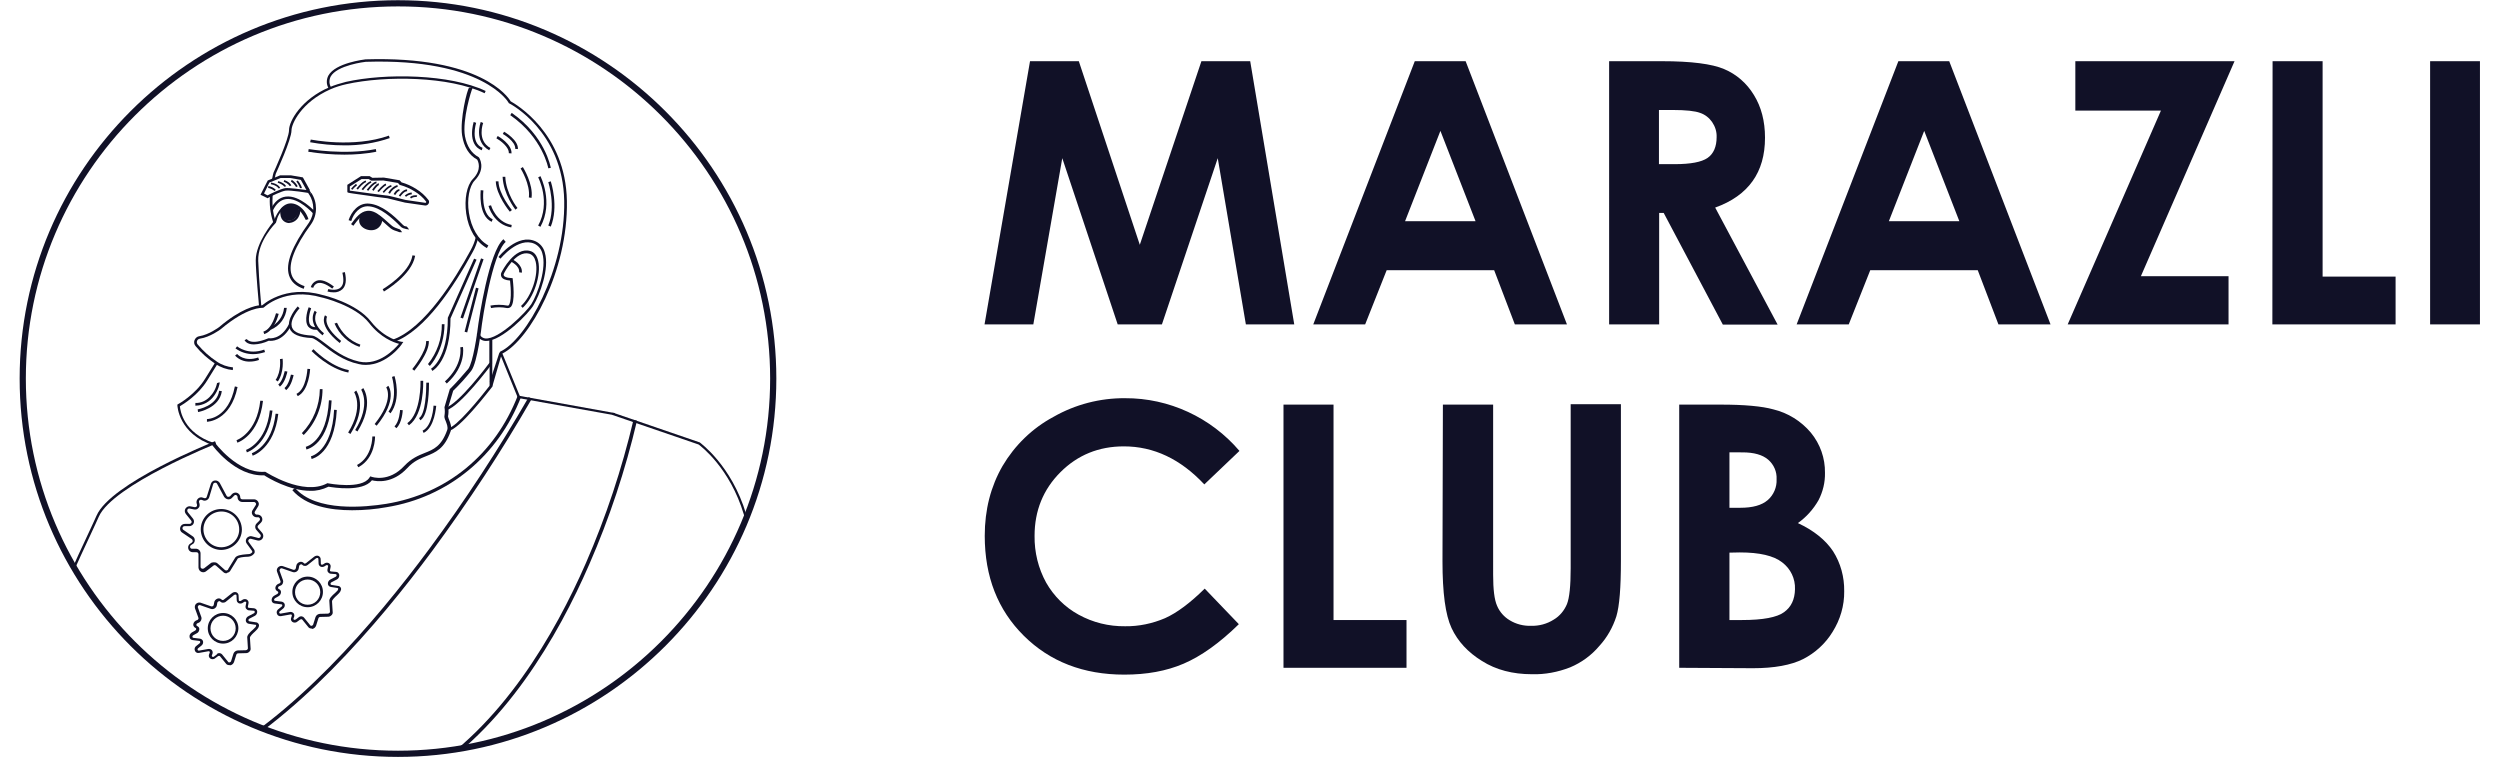 <?xml version="1.0" encoding="utf-8"?>
<!-- Generator: Adobe Illustrator 23.0.3, SVG Export Plug-In . SVG Version: 6.00 Build 0)  -->
<svg version="1.1" id="Слой_1" xmlns="http://www.w3.org/2000/svg" xmlns:xlink="http://www.w3.org/1999/xlink" x="0px" y="0px"
	 viewBox="0 0 1209.2 366.1" style="enable-background:new 0 0 1209.2 366.1;" xml:space="preserve">
<style type="text/css">
	.st0{clip-path:url(#SVGID_2_);}
	.st1{fill:#111127;}
</style>
<title>MarazlyLogo</title>
<g>
	<defs>
		<circle id="SVGID_1_" cx="192.5" cy="183" r="181.5"/>
	</defs>
	<clipPath id="SVGID_2_">
		<use xlink:href="#SVGID_1_"  style="overflow:visible;"/>
	</clipPath>
	<g class="st0">
		<path class="st1" d="M216,198.4l-0.4-1.2c6.2-1.9,19.8-19.9,21.2-21.8v-11h1.2v11.5L238,176C237.3,176.8,222.9,196.3,216,198.4
			L216,198.4z"/>
		<path class="st1" d="M161.4,141.4c-1,0-2-0.1-3-0.4l0.4-1.2c0,0,4,1.2,6-0.8c1.4-1.3,1.6-3.6,0.8-7.1l1.2-0.3
			c0.9,3.9,0.5,6.7-1.2,8.3C164.5,140.9,162.9,141.5,161.4,141.4L161.4,141.4z"/>
		<path class="st1" d="M160.7,139.6c-3-2.3-5.5-3.2-7.2-2.6c-1,0.4-1.7,1.2-2,2.2l-1.2-0.3c0.4-1.4,1.5-2.6,2.8-3.1
			c2.2-0.8,5,0.2,8.4,2.8L160.7,139.6L160.7,139.6z"/>
		<path class="st1" d="M196.5,110.8c-2.5-0.5-2.7-1.3-2.9-1.4c-4.2-4.2-9.6-9.1-15.1-9.6c-4.5-0.4-7.5,3.5-8.6,7.1l-1.3-0.4
			c1.3-4,4.8-8.6,10.1-8c6,0.6,11.6,5.6,15.9,10c1.1,0.9,0.4,0.7,2.2,1.1l1.1,1.4L196.5,110.8z"/>
		<path class="st1" d="M151.5,103.3c-0.1-0.1-7.1-7.9-13.2-7c-2.6,0.4-4.7,2.2-6.3,5.5l-1.1-0.5c1.8-3.7,4.2-5.8,7.3-6.2
			c6.8-0.9,14,7.1,14.3,7.4L151.5,103.3L151.5,103.3z"/>
		<path class="st1" d="M235.5,120c-5.2-2.9-8.9-9-10-16.7c-1-7,0.3-13.7,3.2-16.7c4.6-4.7,2.5-8.7,2.1-9.4c-4-2.2-6.4-6.1-7.3-11.8
			c-1.1-7.6,2.4-22,3.4-23l1.7,0.2c-0.6,0.7-5.1,15.6-3.7,23.3c0.9,4.8,3.1,8.2,6.6,10.1l0.1,0.1l0.1,0.1c0,0,3.6,5.2-2.1,11.1
			c-2.6,2.7-3.8,9.1-2.8,15.6c1.1,7.3,4.5,13.1,9.4,15.8L235.5,120L235.5,120z"/>
		<path class="st1" d="M30.7,545.3c-31.2-27.8-44.3-78.6-44.4-79.1V466v-0.1c2.4-16.2,4.6-30.8,6.6-45.5c0.9-6.6,3.4-10.9,6.4-15.8
			c0.8-1.3,1.6-2.6,2.4-4.1c1.9-3.4,3.2-7.1,4.1-10.9c1.5-6.3,2-13.3,1.6-22.5c-1.4-30.4,24.3-85.5,35.3-109c1.7-3.7,3.1-6.6,4-8.7
			c6.9-15.8,55.3-35.1,57.3-36l0.5,1.2c-0.5,0.2-49.9,20-56.7,35.3c-0.9,2.1-2.3,5-4,8.7C32.8,282.1,7.2,337,8.6,367.1
			c0.4,9.4-0.1,16.4-1.6,22.9c-0.9,3.9-2.3,7.7-4.2,11.2c-0.8,1.5-1.6,2.8-2.4,4.1c-2.9,4.8-5.4,9-6.2,15.3
			c-2,14.7-4.1,29.2-6.6,45.4c0.7,2.8,13.9,51.5,44,78.4L30.7,545.3L30.7,545.3z"/>
		<path class="st1" d="M184.7,105.9c0.5,1.6-0.7,3.6-2,4.5c-3.5,2.6-10.5-0.4-8.7-5.3c0.3-0.9,2.9-2.4,3.7-2.5
			C179.7,102.3,184.1,103.8,184.7,105.9L184.7,105.9z"/>
		<path class="st1" d="M193.2,112.3c-4.5-1.4-4-1.7-7.5-4.7l-2.4-2c-2.1-1.7-3.9-2.4-5.6-2.2c-2.5,0.3-4.6,2.8-6.8,5.8l-1.1-0.8
			c2.4-3.3,4.6-6,7.7-6.4c2.1-0.3,4.2,0.6,6.6,2.5c0.8,0.6,1.6,1.3,2.4,2c3.4,2.9,2.8,3.1,7,4.5l1,1.3L193.2,112.3z"/>
		<path class="st1" d="M110.8,321.7c-0.5,0-1.1-0.2-1.4-0.6l-3-3.7c-0.1-0.1-0.3-0.2-0.4-0.2c-0.2,0-0.4,0.1-0.6,0.2l-1.2,0.9
			c-0.7,0.7-1.8,0.7-2.5,0.2c-0.7-0.5-0.9-1.4-0.5-2.2l0.2-0.5c0.1-0.2,0.1-0.4,0-0.6c-0.1-0.2-0.4-0.2-0.6-0.2l-4.5,0.8
			c-0.8,0.2-1.7-0.2-2-1c-0.4-0.9-0.1-1.9,0.7-2.4l1.5-1.2c0.3-0.2,0.4-0.5,0.3-0.9c-0.1-0.2-0.2-0.3-0.4-0.3l-3.2-0.4
			c-0.8-0.1-1.4-0.6-1.5-1.4c-0.2-0.9,0.3-1.8,1.1-2.3l1.6-0.9c0.3-0.2,0.5-0.4,0.5-0.8c0-0.2-0.1-0.3-0.2-0.4l-0.5-0.3
			c-0.5-0.4-0.8-1-0.7-1.6c0.1-0.8,0.7-1.5,1.4-1.8l0.5-0.2c0.4-0.1,0.7-0.6,0.6-1l0,0l-1.7-4.7c-0.2-0.8,0-1.6,0.5-2.1
			c0.6-0.6,1.4-0.8,2.2-0.6l5.2,1.8c0.2,0.1,0.5,0,0.7-0.1c0.3-0.1,0.4-0.4,0.5-0.7l0.2-1.1c0.1-0.9,0.8-1.6,1.7-1.9
			c0.7-0.2,1.5,0,2,0.6c0.3,0.2,0.7,0.2,1-0.1l3.9-3.1c0.6-0.5,1.5-0.7,2.2-0.4c0.6,0.3,1,0.9,1,1.5l0.1,2.3c0,0.2,0.1,0.3,0.3,0.4
			c0.3,0.1,0.6,0,0.9-0.2l0.3-0.2c0.7-0.6,1.6-0.7,2.4-0.3c0.6,0.4,1,1.1,0.8,1.9l-0.3,1.5c0,0.1,0,0.3,0.1,0.4
			c0.1,0.1,0.2,0.2,0.4,0.2l2.4,0.2c0.8,0.1,1.4,0.6,1.6,1.4c0.1,0.9-0.3,1.9-1.2,2.3l-2.5,1.3c-0.4,0.2-0.6,0.5-0.5,0.9
			c0,0.2,0.2,0.4,0.4,0.4l3.2,0.5c0.6,0,1.1,0.4,1.4,1c0.4,1.1-0.7,2.3-1,2.6s-0.5,0.5-0.9,0.9c-0.8,0.7-2.5,2.3-2.4,3v0.1l0.3,4.8
			c0.1,0.6,0,1.2-0.4,1.6c-0.4,0.5-1,0.9-1.7,0.9l-3.9,0.1c-0.4,0-0.8,0.3-0.9,0.7l-1.1,3.5c-0.3,0.8-0.9,1.4-1.8,1.6
			C111.1,321.7,111,321.7,110.8,321.7z M106,315.9L106,315.9c0.5,0,1,0.2,1.4,0.6l3,3.7c0.1,0.2,0.4,0.2,0.6,0.2
			c0.4-0.1,0.7-0.3,0.8-0.7l1.1-3.5c0.3-0.9,1.1-1.5,2.1-1.6l3.9-0.1c0.3,0,0.6-0.2,0.8-0.4c0.2-0.2,0.2-0.4,0.2-0.6v-0.1l-0.3-4.8
			c-0.3-1.3,1.4-2.9,2.8-4.1c0.3-0.3,0.6-0.6,0.8-0.8c0.4-0.3,0.7-0.8,0.7-1.4c-0.1-0.1-0.2-0.1-0.4-0.1l0,0l-3.2-0.5
			c-0.7-0.1-1.3-0.7-1.4-1.4c-0.1-1,0.4-1.9,1.3-2.3l2.5-1.3c0.4-0.2,0.6-0.5,0.5-0.9c0-0.2-0.2-0.4-0.4-0.4l-2.4-0.2
			c-0.5,0-0.9-0.3-1.3-0.7c-0.3-0.4-0.4-0.9-0.3-1.4l0.3-1.5c0.1-0.2,0-0.4-0.2-0.5c-0.3-0.2-0.7-0.1-0.9,0.1l-0.3,0.2
			c-0.6,0.5-1.5,0.7-2.2,0.4c-0.6-0.3-1-0.9-1-1.5l-0.1-2.3c0-0.2-0.1-0.3-0.3-0.4c-0.3-0.1-0.6,0-0.9,0.2l-3.9,3.2
			c-0.8,0.7-2.1,0.7-2.8-0.1c0,0,0,0,0,0c-0.2-0.2-0.4-0.2-0.6-0.1c-0.4,0.1-0.7,0.4-0.8,0.8l-0.2,1.1c-0.1,0.7-0.5,1.2-1.1,1.6
			c-0.5,0.3-1.2,0.4-1.8,0.2l-5.2-1.8c-0.3-0.1-0.7,0-0.9,0.3c-0.2,0.2-0.3,0.5-0.2,0.8l1.7,4.7c0.3,1.1-0.3,2.3-1.3,2.7l-0.5,0.2
			c-0.3,0.1-0.6,0.4-0.6,0.8c0,0.2,0,0.4,0.2,0.5l0.5,0.3c0.5,0.3,0.8,0.9,0.7,1.5c-0.1,0.8-0.5,1.5-1.2,1.8l-1.6,0.9
			c-0.4,0.2-0.6,0.5-0.5,0.9c0,0.2,0.2,0.4,0.4,0.4l3.2,0.4c0.7,0.1,1.3,0.6,1.5,1.2c0.2,0.8-0.1,1.7-0.8,2.2l-1.5,1.2
			c-0.3,0.2-0.4,0.6-0.3,0.9c0.1,0.2,0.4,0.3,0.6,0.3l4.5-0.8c0.7-0.1,1.4,0.1,1.8,0.6c0.4,0.5,0.5,1.3,0.2,1.9l-0.2,0.5
			c-0.1,0.2-0.1,0.5,0.1,0.7c0.3,0.2,0.7,0.2,1-0.1l1.2-0.9C105,316.1,105.5,315.9,106,315.9z"/>
		<path class="st1" d="M107.9,311.3c-4.1,0-7.4-3.3-7.4-7.4s3.3-7.4,7.4-7.4s7.4,3.3,7.4,7.4v0C115.2,308,112,311.3,107.9,311.3z
			 M107.9,297.8c-3.4,0-6.1,2.7-6.1,6.1s2.7,6.1,6.1,6.1c3.4,0,6.1-2.7,6.1-6.1c0,0,0,0,0,0C114,300.6,111.3,297.8,107.9,297.8
			C107.9,297.8,107.9,297.8,107.9,297.8L107.9,297.8z"/>
		<path class="st1" d="M150.6,304c-0.5,0-1.1-0.2-1.4-0.6l-3-3.7c-0.1-0.1-0.2-0.2-0.4-0.2c-0.2,0-0.5,0.1-0.7,0.2l-1.2,0.9
			c-0.7,0.7-1.8,0.7-2.5,0.2c-0.7-0.5-0.9-1.4-0.5-2.2l0.2-0.6c0.1-0.2,0.1-0.4,0-0.6c-0.1-0.2-0.4-0.2-0.6-0.2L136,298
			c-0.8,0.2-1.7-0.2-2-1c-0.4-0.9-0.1-1.9,0.7-2.4l1.5-1.2c0.3-0.2,0.4-0.5,0.3-0.8c0-0.2-0.2-0.3-0.4-0.3l-3.2-0.4
			c-0.8-0.1-1.4-0.6-1.5-1.4c-0.1-0.9,0.3-1.8,1.1-2.3l1.6-0.9c0.3-0.2,0.5-0.4,0.5-0.8c0-0.2-0.1-0.3-0.2-0.4l-0.5-0.3
			c-0.5-0.4-0.8-1-0.7-1.6c0.1-0.8,0.7-1.5,1.4-1.8l0.5-0.2c0.4-0.1,0.7-0.6,0.6-1l-1.7-4.7c-0.3-0.8,0-1.6,0.5-2.1
			c0.6-0.6,1.4-0.8,2.2-0.6l5.2,1.8c0.2,0.1,0.5,0,0.7-0.1c0.3-0.1,0.4-0.4,0.5-0.7l0.2-1.1c0.1-0.9,0.8-1.6,1.7-1.9
			c0.7-0.2,1.5,0,2,0.6c0.1,0.1,0.2,0.2,0.3,0.2c0.3,0,0.5-0.1,0.7-0.2l3.9-3.1c0.6-0.5,1.5-0.7,2.2-0.4c0.6,0.3,1,0.9,1,1.5
			l0.1,2.3c0,0.2,0.1,0.3,0.3,0.4c0.3,0.1,0.6,0,0.9-0.2l0.3-0.2c0.7-0.6,1.6-0.7,2.4-0.3c0.6,0.4,1,1.1,0.8,1.9l-0.3,1.5
			c0,0.1,0,0.3,0.1,0.4c0.1,0.1,0.2,0.2,0.4,0.2l2.4,0.2c0.8,0,1.4,0.6,1.6,1.4c0.1,0.9-0.3,1.9-1.2,2.3l-2.5,1.3
			c-0.4,0.2-0.6,0.5-0.5,0.9c0,0.2,0.2,0.4,0.4,0.4l3.2,0.5c0.6,0,1.1,0.4,1.4,1c0.4,1.1-0.7,2.3-1,2.6s-0.5,0.5-0.9,0.9
			c-0.8,0.7-2.5,2.3-2.4,3v0.1l0.3,4.8c0.1,0.6,0,1.2-0.4,1.6c-0.4,0.5-1.1,0.9-1.7,0.9l-3.9,0.1c-0.4,0-0.8,0.3-0.9,0.7l-1.1,3.5
			c-0.3,0.8-0.9,1.4-1.8,1.6L150.6,304z M145.7,298.1h0.2c0.5,0.1,0.9,0.3,1.2,0.7l3,3.7c0.2,0.2,0.4,0.2,0.6,0.2
			c0.4-0.1,0.7-0.3,0.8-0.7l1.1-3.5c0.3-0.9,1.1-1.5,2.1-1.6l3.9-0.1c0.3,0,0.6-0.2,0.8-0.4c0.2-0.2,0.2-0.4,0.2-0.6v-0.1l-0.3-4.8
			c-0.3-1.3,1.4-2.9,2.8-4.1c0.3-0.3,0.6-0.6,0.8-0.8c0.4-0.3,0.7-0.8,0.7-1.4c0,0-0.1-0.1-0.4-0.2l0,0l-3.2-0.5
			c-0.7-0.1-1.3-0.7-1.4-1.4c-0.1-0.9,0.4-1.8,1.2-2.2l2.5-1.3c0.4-0.2,0.6-0.5,0.5-0.9c0-0.2-0.2-0.4-0.4-0.4l-2.4-0.2
			c-0.5,0-0.9-0.3-1.3-0.7c-0.3-0.4-0.4-0.9-0.3-1.4l0.3-1.5c0.1-0.2,0-0.4-0.2-0.5c-0.3-0.1-0.7-0.1-0.9,0.1l-0.3,0.2
			c-0.6,0.5-1.5,0.7-2.2,0.4c-0.6-0.3-1-0.9-1-1.5l-0.1-2.3c0-0.2-0.1-0.3-0.3-0.4c-0.3-0.1-0.6,0-0.9,0.2l-3.9,3.1
			c-0.5,0.4-1,0.6-1.6,0.5c-0.5,0-0.9-0.3-1.2-0.6c-0.2-0.2-0.4-0.2-0.6-0.1c-0.4,0.1-0.7,0.4-0.8,0.8l-0.2,1.1
			c-0.1,0.7-0.5,1.2-1.1,1.6c-0.5,0.3-1.2,0.4-1.8,0.2l-5.2-1.8c-0.3-0.1-0.7,0-0.9,0.3c-0.2,0.2-0.3,0.5-0.3,0.8l1.7,4.7
			c0.3,1.1-0.3,2.3-1.3,2.6l-0.5,0.2c-0.3,0.1-0.6,0.4-0.6,0.8c0,0.2,0,0.4,0.2,0.5l0.5,0.3c0.5,0.3,0.8,0.9,0.7,1.5
			c-0.1,0.8-0.5,1.4-1.2,1.8l-1.6,0.9c-0.3,0.2-0.6,0.5-0.5,0.9c0,0.2,0.2,0.4,0.4,0.4l3.2,0.4c0.7,0.1,1.3,0.6,1.5,1.2
			c0.2,0.8-0.1,1.7-0.8,2.2l-1.5,1.2c-0.3,0.2-0.4,0.6-0.3,0.9c0.1,0.2,0.4,0.3,0.6,0.3l4.5-0.8c0.7-0.1,1.3,0.1,1.8,0.6
			c0.4,0.5,0.5,1.3,0.2,1.9l-0.2,0.5c-0.1,0.2-0.1,0.5,0.1,0.7c0.3,0.2,0.7,0.1,1-0.1l1.2-0.9C144.7,298.3,145.2,298.1,145.7,298.1z
			"/>
		<path class="st1" d="M148.8,293.7c-4.1,0-7.4-3.3-7.4-7.4s3.3-7.4,7.4-7.4s7.4,3.3,7.4,7.4v0C156.2,290.4,152.9,293.7,148.8,293.7
			z M148.8,280.3c-3.4,0-6.1,2.7-6.1,6.1c0,3.4,2.7,6.1,6.1,6.1c3.4,0,6.1-2.7,6.1-6.1C154.9,283,152.2,280.3,148.8,280.3z"/>
		<path class="st1" d="M146.9,139.7c-3.8-1.3-6.1-3.4-7.1-6.5c-1.8-5.7,1.4-14.1,9.7-25.6c2.7-4.1,2.7-9.5,0-13.6l1.1-0.7
			c3,4.6,3,10.6-0.1,15.1c-8,10.9-11.2,19.2-9.5,24.4c0.8,2.6,3,4.5,6.3,5.6L146.9,139.7L146.9,139.7z"/>
		<path class="st1" d="M109.5,277.3c-0.6,0-1.1-0.2-1.5-0.6l-3.5-3.1c-0.4-0.3-0.9-0.4-1.3,0l-3.5,2.7c-1,0.8-2.4,0.6-3.2-0.4
			c-0.3-0.4-0.5-0.9-0.5-1.4v-6.4c0-0.6-0.4-1-1-1h-1.7c-1.3,0-2.3-1-2.3-2.3c0-0.8,0.4-1.5,1.1-1.9l0.6-0.4
			c0.3-0.2,0.5-0.5,0.5-0.9c0-0.3-0.2-0.7-0.5-0.9l-4.6-3.1c-1.1-0.7-1.3-2.1-0.6-3.2c0.4-0.6,1.1-1,1.9-1h2.2c0.6,0,1-0.4,1.1-0.9
			c0-0.3-0.1-0.5-0.3-0.8l-2.5-3.1c-0.6-0.8-0.7-1.8-0.2-2.6c0.5-0.8,1.5-1.3,2.4-1.1l2,0.4c0.5,0.1,1.1-0.2,1.2-0.7
			c0-0.2,0-0.3,0-0.5l-0.2-0.7c-0.3-1.2,0.5-2.5,1.7-2.8c0.4-0.1,0.9-0.1,1.3,0.1l0.6,0.2c0.3,0.1,0.6,0.1,0.8,0
			c0.3-0.1,0.4-0.3,0.5-0.6l2-6.3c0.3-0.9,1.1-1.6,2-1.6c0.9-0.1,1.8,0.4,2.3,1.2l3.3,6.2c0.2,0.3,0.4,0.5,0.8,0.5
			c0.3,0,0.7-0.1,0.9-0.3l0.9-1c0.9-0.9,2.3-1,3.2-0.2c0.5,0.4,0.8,1.1,0.8,1.7c0,0.6,0.4,1,1,1h5.6c1.3,0,2.3,1,2.4,2.2
			c0,0.4-0.1,0.9-0.4,1.3l-1.5,2.4c-0.2,0.3-0.2,0.7,0,1c0.2,0.3,0.5,0.5,0.9,0.5h0.4c0.9,0,1.8,0.6,2.1,1.4
			c0.4,0.9,0.2,1.8-0.5,2.5l-1.3,1.3c-0.4,0.4-0.4,1,0,1.4l1.9,2.2c0.8,1,0.7,2.4-0.2,3.2c-0.6,0.5-1.3,0.7-2.1,0.5l-3.1-0.8
			c-0.4-0.1-0.9,0.1-1.1,0.4c-0.3,0.4-0.3,0.8,0,1.2c1.8,2.4,2.3,3.1,2.4,3.3l0,0c0.5,0.5,0.6,1.3,0.4,2c-0.6,0.9-1.6,1.6-2.6,1.7
			c-0.4,0.1-0.8,0.1-1.4,0.1c-1.4,0.1-3.9,0.3-4.3,1.1v0.1l-3.2,5.2c-0.3,0.7-0.9,1.2-1.6,1.3C109.8,277.2,109.7,277.2,109.5,277.3z
			 M103.8,272c0.6,0,1.1,0.2,1.5,0.6l3.5,3.1c0.3,0.2,0.6,0.3,0.9,0.2c0.3-0.1,0.6-0.3,0.7-0.6l0-0.1l3.2-5.2
			c0.7-1.5,3.4-1.7,5.4-1.9c0.5,0,1-0.1,1.3-0.1c0.7,0,1.3-0.4,1.7-0.9c0.1-0.3,0-0.6-0.2-0.8l-2.4-3.3c-0.8-1-0.6-2.5,0.5-3.2
			c0.6-0.4,1.3-0.6,1.9-0.4l3.1,0.8c0.4,0.1,0.9-0.1,1.1-0.5c0.2-0.4,0.2-0.9-0.1-1.2l-1.9-2.2c-0.8-0.9-0.7-2.3,0.1-3.1l1.3-1.3
			c0.4-0.4,0.5-1,0.1-1.4c-0.2-0.2-0.5-0.4-0.8-0.3h-0.5c-1.3,0-2.3-1-2.4-2.2c0-0.4,0.1-0.9,0.4-1.3l1.5-2.4c0.2-0.3,0.2-0.7,0-1
			c-0.2-0.3-0.5-0.5-0.9-0.5h-5.6c-1.3,0-2.3-1-2.3-2.3c0-0.4-0.2-0.8-0.6-1c-0.4-0.2-0.8-0.1-1.1,0.3l-1,1c-0.5,0.6-1.3,0.8-2,0.7
			c-0.7-0.1-1.4-0.6-1.8-1.2L105,234c-0.2-0.4-0.6-0.6-1-0.5c-0.4,0-0.8,0.3-0.9,0.7l-1.9,6.3c-0.4,1.2-1.6,1.9-2.8,1.6
			c-0.1,0-0.1,0-0.2-0.1l-0.6-0.2c-0.5-0.2-1.1,0-1.3,0.5c-0.1,0.2-0.1,0.5,0,0.7l0.2,0.7c0.2,0.8,0,1.6-0.6,2.1
			c-0.5,0.6-1.3,0.8-2.1,0.6l-2-0.4c-0.5-0.2-1.1,0.2-1.2,0.7c-0.1,0.3,0,0.7,0.2,1l2.5,3.1c0.8,1,0.7,2.4-0.3,3.2
			c-0.4,0.3-0.9,0.5-1.5,0.5h-2.2c-0.5,0-0.9,0.3-1,0.7c-0.1,0.4,0,0.9,0.4,1.1l4.5,3.1c1.1,0.7,1.3,2.2,0.6,3.2
			c-0.2,0.3-0.4,0.5-0.7,0.6l-0.6,0.4c-0.5,0.2-0.7,0.8-0.5,1.3c0.2,0.4,0.6,0.6,1,0.5h1.7c1.3,0,2.3,1,2.3,2.3v6.4
			c0,0.4,0.2,0.8,0.6,0.9c0.4,0.2,0.8,0.1,1.1-0.1l3.5-2.7C102.6,272.1,103.2,271.9,103.8,272L103.8,272z"/>
		<path class="st1" d="M107.1,266c-5.5,0-9.9-4.4-10-9.9c0-5.5,4.4-9.9,9.9-9.9c5.5,0,9.9,4.4,10,9.9c0,0,0,0,0,0
			C117,261.5,112.5,265.9,107.1,266z M107.1,247.4c-4.8,0-8.7,3.9-8.7,8.6c0,4.8,3.9,8.7,8.6,8.7c4.8,0,8.7-3.9,8.7-8.6c0,0,0,0,0,0
			C115.7,251.2,111.8,247.4,107.1,247.4z"/>
		<path class="st1" d="M216.9,208.4l-0.1-1.3c3.8-0.3,15.6-14.8,20-20.5v-22.3h1.3v22.7l-0.1,0.2C236.3,189.3,222,208,216.9,208.4
			L216.9,208.4z"/>
		<polygon class="st1" points="238.1,187 236.9,186.7 237.4,184.9 236.9,184.7 241.5,170.7 242.7,171.1 238.1,187 		"/>
		<path class="st1" d="M408.2,422.5c-0.2-1-17.7-95.8-26.4-129.4c-4.9-18.9-8.6-23.2-12.2-27.4c-2.9-3.3-5.6-6.4-8.7-17
			c-7.1-23.8-22.3-34.5-22.4-34.7l-41.1-14.1l0.1-0.1l-0.6-0.1l-0.6-0.2v0.1l-44.9-8.1l-8.4-20.5c13.2-6.6,31.8-39.9,31.2-73.8
			c-0.6-33-24.9-46.9-27.2-48.2c-1.3-2.2-14.7-22-70.2-20.3c-0.6,0.1-14.6,1.7-18,7.9c-1,2-1,4.3,0.2,6.2l1.1-0.6
			c-0.9-1.5-1-3.4-0.2-5.1c3-5.6,16.9-7.2,17-7.2c56.6-1.8,69,19.5,69.1,19.8l0.1,0.2l0.2,0.1c0.3,0.1,26,13.4,26.6,47.2
			c0.6,33.3-18.4,67.2-31,72.9l-0.3,0.5l8.9,21.9l45.4,8.1l0,0l42,14.4c1.1,0.8,15.2,11.4,21.9,33.9c3.2,10.8,6,14,9,17.5
			c3.5,4.1,7.2,8.3,12,26.9c8.7,33.5,26.2,128.3,26.3,129.2c0,0.3,3.3,29.8,2.5,40.1c-1,13.2-3.8,31.7-7.9,40.4
			c-4.5,9.5-40.7,79.6-41,80.3l1.1,0.6c0.4-0.7,36.5-70.8,41-80.4c4.2-8.8,7-27.5,8-40.8C411.5,452.4,408.3,423.7,408.2,422.5z"/>
		<path class="st1" d="M122.8,166.6c-3.6,0-4.5-2-4.5-2.1l1.1-0.5c0,0,1.6,3.2,10.2-0.3l0.2-0.1h0.2c0.2,0,5.9,1,9.8-6.9l1.1,0.6
			c-4,8-9.8,7.7-10.9,7.5C127.7,165.9,125.3,166.5,122.8,166.6L122.8,166.6z"/>
		<path class="st1" d="M131.9,93.8c-0.3,4.3-0.1,9.3,1.5,13.5l0.1,0.3l-0.2,0.3c0,0-8.7,8.7-8.4,18.2c0.4,10.4,1.5,22.1,1.5,22.1
			h-1.1c0,0-1.6-17.1-1.6-22.3c0-8.6,8.4-18.5,8.4-18.5c-1.4-4.3-1.9-8.8-1.5-13.2"/>
		<path class="st1" d="M131.5,87.1c0.4-2.1,0.7-3.4,0.8-3.6s7.5-16.3,7.5-20.6s5.9-14.9,19.5-20.7c2.6-1.1,5.3-1.9,8-2.6
			c19.1-4.3,50.4-3.8,67.6,4.4l-0.5,1.1c-17-8.2-47.9-8.6-66.8-4.4c-2.7,0.6-5.3,1.4-7.8,2.5C145.6,49.5,141,60,141,63
			c0,4.5-7.3,20.3-7.6,21c0,0-0.3,1-0.6,2.7"/>
		<path class="st1" d="M127.7,148l0.2,0.4l-0.9,0.5c-0.1,0-7.3-0.6-20.2,10.3c-0.2,0.2-5.3,3.9-10.1,4.6c-0.6,0.1-1.2,0.5-1.4,1.1
			c-0.2,0.6-0.1,1.2,0.3,1.7c2.7,3.2,5.8,6,9.3,8.3c2.3,1.6,5,2.5,7.8,2.8l-0.1,1.3l0,0c-3-0.3-5.9-1.3-8.4-3
			c-3.6-2.4-6.8-5.2-9.6-8.6c-0.7-0.8-0.9-1.9-0.5-2.9c0.4-1,1.3-1.8,2.4-1.9c4.5-0.7,9.4-4.3,9.5-4.4c10.6-9,17.5-10.4,20-10.6"/>
		<path class="st1" d="M103.2,215.4c-16.9-5.6-17.4-19.2-17.4-19.3v-0.4l0.3-0.2c0.1,0,8.4-4.6,13.1-12.3l4.9-7.9l1.1,0.7l-4.9,7.9
			c-4.4,7.2-11.6,11.6-13.3,12.6c0.2,2.2,1.8,12.9,16.5,17.8L103.2,215.4L103.2,215.4z"/>
		<path class="st1" d="M176.9,176.5c-1.1,0-2.3-0.1-3.4-0.4c-7.5-1.6-13.1-6-17.3-9.2c-2.3-1.8-4.3-3.3-5.5-3.4
			c-5.9-0.3-9.5-1.8-10.6-4.6c-1.8-4.5,3.7-10.5,3.9-10.7l0.9,0.9c0,0-5.2,5.6-3.6,9.4c0.9,2.3,4.1,3.5,9.5,3.8
			c1.6,0.1,3.5,1.6,6.2,3.6c4,3.1,9.5,7.4,16.7,9c9.7,2.1,17.2-6.1,19.3-8.6c-2.5-0.6-8.9-2.9-14.5-10.1
			c-6.7-8.5-22.6-12.3-22.8-12.3c-17.8-5.2-28.1,4.8-28.2,4.9l-0.9-0.9c0.1-0.1,11-10.5,29.4-5.2c0.6,0.1,16.5,3.9,23.4,12.8
			c6.7,8.5,14.6,9.8,14.7,9.8l1,0.1l-0.6,0.8C194.6,166.4,187.3,176.5,176.9,176.5L176.9,176.5z"/>
		<path class="st1" d="M235.2,164.9c-0.2,0-0.4,0-0.6,0c-1.9-0.2-3.5-1.5-4-3.4l1.2-0.4c0.3,1.4,1.5,2.4,2.9,2.6
			c6.5,0.7,20-12.9,22.3-16.6c3.1-5,7.5-17.5,5.3-24.6c-0.5-2-1.9-3.7-3.8-4.6c-7.8-3.5-16.3,7.1-16.4,7.2l-1-0.8
			c0.4-0.5,9.2-11.5,17.9-7.6c2.2,1,3.9,3,4.5,5.4c2.4,7.8-2.5,20.7-5.5,25.6C255.9,151.4,242.7,165,235.2,164.9L235.2,164.9z"/>
		<path class="st1" d="M245.7,149c-0.2,0-0.3,0-0.5,0c-2.5-0.5-5.1-0.5-7.7,0l-0.3-1.2c2.7-0.5,5.5-0.5,8.2,0c0.2,0.1,0.4,0,0.6-0.1
			c1.4-1.3,1.2-7.8,0.7-12c-2.3-0.2-3.7-0.8-4.2-1.9c-0.3-0.7-0.3-1.6,0.2-2.3c0.2-0.4,6.2-12.2,13.7-10.1c2,0.5,3.3,2.2,3.9,4.8
			c1.6,6.7-2.1,17.8-7.5,22.7l-0.8-0.9c5.1-4.6,8.6-15.2,7.1-21.4c-0.5-2.1-1.5-3.4-3.1-3.9c-6.5-1.8-12.2,9.4-12.2,9.5
			c-0.2,0.3-0.3,0.7-0.1,1.1c0.2,0.4,1,1.1,3.7,1.2h0.5l0.1,0.5c0.1,1.1,1.4,11.3-1,13.5C246.6,148.8,246.2,149,245.7,149L245.7,149
			z"/>
		<path class="st1" d="M252.4,131.9l-1.3-0.2c0.4-3.1-4-5.2-4-5.2l0.5-1.1C247.9,125.4,252.9,127.9,252.4,131.9z"/>
		<path class="st1" d="M190.6,165.4l-0.4-1.2c15.3-5.6,30-29.4,37.4-43.1c1.1-2,2-4.1,2.5-6.3l1.2,0.3c-0.6,2.3-1.4,4.6-2.6,6.7
			C219.5,138.7,205.5,160,190.6,165.4L190.6,165.4z"/>
		<path class="st1" d="M140,107.9c-1.6,0-3-0.8-3.8-2.2c-0.8-1.5-0.5-2.6-0.6-3.9l0.5-0.8c0.2,1.4,0.6,2.8,1.2,4.1
			c0.6,1,1.7,1.6,2.9,1.5c1.6-0.2,2.9-1.3,3.4-2.8c0.3-0.8,0.4-1.6,0.3-2.4l1.2-0.2c0.2,1.1,0.1,2.2-0.4,3.1
			c-0.7,1.9-2.5,3.3-4.5,3.5H140z"/>
		<path class="st1" d="M144.5,101.3c0.1,0.3,0.1,0.6,0,0.8c-0.3,1.6-1.2,3-2.5,4c-3.1,2-7.3-1.2-6.1-5c0.2-0.8,3.3-2.1,3.8-2
			C141.7,99.8,144,99.5,144.5,101.3L144.5,101.3z"/>
		<path class="st1" d="M133.5,107.6l-1.2-0.3c0.1-0.2,2.3-7.3,6.8-8.7c3.7-1.1,8.3,1.9,10.1,7.4l-1.3,0.4c-2.8-5.8-6-7.3-8.5-6.6
			c-3.5,1-5.2,5.4-5.2,5.5L133.5,107.6z"/>
		<path class="st1" d="M205.8,99.4h-0.2l-9.7-1.4c-3.1-0.8-8-2-8.5-2.1l0,0c-0.4,0-9.3-1.2-9.6-1.3c-2.3-0.3-4.6-0.6-6.4-0.9
			c-3.4-0.5-3.4-0.5-3.4-1.1v-3.2l6.6-4.2h4.2l1.3,0.8l5.6-0.1l7.6,1.3l0.9,1c2.5,0.7,4.9,1.8,7.1,3.2c2.3,1.4,4.3,3.2,5.9,5.3
			c0.6,0.7,0.4,1.7-0.3,2.3C206.5,99.3,206.2,99.4,205.8,99.4L205.8,99.4z M187.4,94.6c0.5,0,5.6,1.3,8.7,2.1l9.6,1.4
			c0.1,0,0.3,0,0.4-0.2c0.1-0.1,0.1-0.3,0-0.4c-1.5-2-3.4-3.6-5.5-4.9c-2.2-1.4-4.5-2.4-7-3.1l-0.2,0l-0.9-1l-7.1-1.2l-5.8,0.1
			l-1.3-0.8h-3.4l-5.7,3.6v2C172.1,92.6,186.6,94.6,187.4,94.6L187.4,94.6z"/>
		<path class="st1" d="M170.4,91.8l-0.6-0.5c0.7-0.9,1.5-1.6,2.4-2.4l0.5,0.7C171.8,90.3,171.1,91,170.4,91.8z"/>
		<path class="st1" d="M175.6,92l-0.7-0.5c0.1-0.1,2.6-3.4,4.5-3.9l0.2,0.8C178.3,88.7,176.3,91.1,175.6,92z"/>
		<path class="st1" d="M178.1,92.3l-0.7-0.5c0.3-0.4,2.9-3.9,4.7-4v0.9C181.1,88.7,179.1,90.9,178.1,92.3z"/>
		<path class="st1" d="M183.2,92.9l-0.7-0.5c0.3-0.3,2.8-3.3,4.1-3.6l0.2,0.8C186.1,89.8,184.2,91.7,183.2,92.9z"/>
		<path class="st1" d="M185.7,93.3l-0.6-0.5c0.1-0.1,2.1-2.8,4.1-3.3l0.2,0.8C187.6,90.8,185.7,93.3,185.7,93.3z"/>
		<path class="st1" d="M188.6,93.7l-0.8-0.4c0.9-1.8,2.5-3.2,4.4-3.8l0.2,0.8C190.7,91,189.4,92.1,188.6,93.7z"/>
		<path class="st1" d="M191.2,94.3l-0.8-0.4c0.1-0.3,1.3-2.4,2.8-2.4v0.9C192.4,92.3,191.5,93.8,191.2,94.3z"/>
		<path class="st1" d="M193.6,95.1l-0.7-0.5c0.1-0.1,1.9-3,4-3v0.9C195.5,92.5,194.1,94.4,193.6,95.1z"/>
		<path class="st1" d="M196.4,95.2l-0.6-0.6c0.9-0.8,2-1.4,3.3-1.5l0.1,0.9C198.1,94.1,197.1,94.5,196.4,95.2z"/>
		<path class="st1" d="M198.8,96l-0.5-0.7c1-0.8,2.3-1,3.5-0.8l-0.3,0.8C200.6,95.2,199.6,95.4,198.8,96z"/>
		<path class="st1" d="M180.7,92.3l-0.7-0.5c0.6-1,2.2-3.2,3.3-3.1l-0.1,0.9C182.8,89.6,181.6,90.9,180.7,92.3z"/>
		<path class="st1" d="M129.5,95.9l-3.5-1.7l3.5-6.9l6-2.5h5.2l5.8,1l3.3,6l-0.5,1l-0.1,0l-0.1,0.5c-0.1,0-8.5-1.4-10.9-1.1
			c-1.9,0.2-6.8,2.6-8.5,3.5L129.5,95.9z M127.7,93.6l1.7,0.9c1.3-0.7,6.4-3.2,8.6-3.5c2-0.2,7.9,0.6,10.2,0.9l0,0l-2.7-4.9
			l-5.1-0.9h-4.7l-5.4,2.2L127.7,93.6z"/>
		<path class="st1" d="M150.1,237.4c-10.1,0-20.5-6.3-22.3-7.5c-14,0.7-25-14.3-25.4-15l1.4-1c0.1,0.2,11.1,15.2,24.2,14.3h0.3
			l0.2,0.1c0.2,0.1,18,11.7,29.7,5.5l0.3-0.1l0.3,0.1c0.2,0,16.2,3.1,19.9-2.8l0.4-0.6l0.6,0.2c0.3,0.1,8.3,2.9,15.9-5.3
			c3.4-3.6,6.8-5,9.8-6.2c4.3-1.7,8.1-3.2,10.9-11.1c0.5-1.3-0.2-2.9-0.7-4.3c-0.5-1.1-0.8-2-0.6-2.8c0.2-1.3,0.2-2.5,0-3.8v-0.2
			l2.6-8.8l0.2-0.1c3.1-3.1,5.9-6.3,8.7-9.6c2.3-3.1,4.3-16.8,4.9-21.9c0.2-1.4,5-34.7,12.1-40.8l1.1,1.3
			c-6.6,5.7-11.5,39.4-11.5,39.8c-0.1,0.7-2.1,18.6-5.2,22.6c-2.7,3.4-5.6,6.6-8.7,9.6l-2.4,8c0.2,1.5,0.2,2.9-0.1,4.4
			c0.1,0.6,0.3,1.1,0.5,1.6c0.6,1.5,1.4,3.5,0.8,5.5c-3,8.6-7.3,10.3-11.8,12.1c-3,1.2-6.1,2.4-9.2,5.8c-7.2,7.7-14.8,6.5-17.1,5.9
			c-4.5,5.8-18.7,3.5-21,3.1C156,236.8,153.1,237.5,150.1,237.4z"/>
		<polyline class="st1" points="148.7,92.8 149.6,94.2 150.5,93.4 149,90.8 		"/>
		<path class="st1" d="M145.1,91c-0.4-1.2-1-2.3-1.8-3.2l0.7-0.5c0.2,0.2,1.9,2.3,2,3.7L145.1,91z"/>
		<path class="st1" d="M143.2,90.5c-0.6-1.1-1.5-2-2.5-2.7l0.4-0.8c1.2,0.7,2.2,1.8,2.9,3.1L143.2,90.5z"/>
		<path class="st1" d="M140.1,90c0,0-0.5-1.2-2.9-2.1l0.3-0.8c2.8,1,3.4,2.5,3.4,2.6L140.1,90z"/>
		<path class="st1" d="M137.5,90.3c0,0-0.5-1.1-3.2-1.9l0.3-0.8c3.2,1,3.7,2.3,3.8,2.5L137.5,90.3l0.4-0.1L137.5,90.3z"/>
		<path class="st1" d="M134.8,91.2c0,0-0.7-1.5-3.8-2.1l0.1-0.8c3.6,0.6,4.4,2.5,4.4,2.6L134.8,91.2z"/>
		<path class="st1" d="M132.8,92.4c-0.9-0.8-2-1.3-3.1-1.5l0.1-0.9c1.4,0.2,2.6,0.8,3.6,1.8L132.8,92.4z"/>
		<path class="st1" d="M173.1,91.7l-0.7-0.5c0.1-0.1,2.6-3.4,4.5-3.9l0.2,0.8C175.8,88.4,173.7,90.8,173.1,91.7z"/>
		<path class="st1" d="M131.1,159.4l-0.5-1.2c3.8-1.6,6.4-5.2,6.8-9.3l1.3,0C138.3,153.6,135.4,157.6,131.1,159.4z"/>
		<path class="st1" d="M127.8,161.6l-0.4-1.2c4.4-1.4,6-8.9,6.1-8.9l1.3,0.3C134.7,152,133,159.9,127.8,161.6z"/>
		<path class="st1" d="M203.3,203.3l-0.6-1.1c3.1-1.8,3.5-12.9,3.5-17.1h1.3C207.5,186.7,207.6,200.8,203.3,203.3z"/>
		<path class="st1" d="M95.8,199.3l-0.2-1.3c0.1,0,9.4-1.6,10.4-9l1.3,0.2C106.1,197.5,95.9,199.3,95.8,199.3z"/>
		<path class="st1" d="M114.8,214.1l-0.4-1.2c0.1,0,9.8-3.4,11.5-19.1l1.3,0.1C125.3,210.5,115.2,214,114.8,214.1z"/>
		<path class="st1" d="M94.8,196.2h-0.3v-1.3c2.6,0.1,5-1,6.8-2.8c1.9-1.9,3.2-4.3,3.7-6.9c0,0,0,0.1,0,0.1l1.2-0.4
			c0.2,0.7-0.7,3.9-2.7,6.6C101.5,194.3,98.3,196.1,94.8,196.2z"/>
		<path class="st1" d="M100.1,204v-1.3c0.4,0,10.4-0.2,13.5-15.8l1.3,0.3C111.5,203.8,100.2,204,100.1,204z"/>
		<path class="st1" d="M122.2,220.4l-0.4-1.2c0.1,0,9.8-3.4,11.5-19.1l1.3,0.1C132.7,216.8,122.6,220.3,122.2,220.4z"/>
		<path class="st1" d="M119.4,218.8l-0.4-1.2c0.1,0,9.8-3.4,11.5-19.1l1.3,0.1C129.9,215.2,119.8,218.7,119.4,218.8z"/>
		<path class="st1" d="M152.7,159.5c-1.4,0.1-2.7-0.5-3.6-1.5c-2.3-3,0.1-9.1,0.2-9.4l1.2,0.5c-0.6,1.6-1.9,6.1-0.4,8.1
			c0.6,0.8,1.8,1.2,3.3,1l0.1,1.3C153.3,159.5,152.9,159.5,152.7,159.5z"/>
		<path class="st1" d="M156,162.2c-7.6-6.1-3.8-11.9-3.8-11.9l1,0.7l-0.5-0.4l0.5,0.4c-0.1,0.2-3.1,4.9,3.5,10.2L156,162.2z"/>
		<path class="st1" d="M164.3,165.9c-10.5-8.4-7.2-13.2-7.1-13.4l1,0.7l-0.5-0.4l0.5,0.4c0,0-2.6,4.1,6.8,11.7L164.3,165.9z"/>
		<path class="st1" d="M173.9,167.8c-5.5-1.9-9.8-6-12.1-11.3l1.2-0.4c2.2,4.9,6.2,8.8,11.3,10.6L173.9,167.8z"/>
		<path class="st1" d="M122.5,171.3c-3.1,0-6.2-1-8.6-2.8l0.8-1c0.2,0.2,5.3,4.4,13.1,1.6l0.4,1.2
			C126.3,170.9,124.4,171.3,122.5,171.3z"/>
		<path class="st1" d="M120.8,174.9c-2.7,0.1-5.3-1-7.1-2.9l1-0.8c0.1,0.2,3.5,4,10.2,1.7l0.4,1.2
			C123.9,174.6,122.4,174.9,120.8,174.9z"/>
		<path class="st1" d="M188.9,199.9l-1-0.8c4.8-6.6,1.7-16.7,1.7-16.8l1.2-0.4C191,182.4,194.2,192.8,188.9,199.9z"/>
		<path class="st1" d="M182.2,205.9l-1-0.8c9.6-11.9,5.7-17.6,5.6-17.7l1-0.8C188.1,186.9,192.5,193.2,182.2,205.9z"/>
		<path class="st1" d="M197.8,205.7l-0.8-1c6.8-4.9,6.4-20.3,6.4-20.5h1.3C204.7,184.8,205.2,200.4,197.8,205.7z"/>
		<path class="st1" d="M191.7,207.1l-0.9-0.9c2.4-2.2,2.7-7.8,2.7-7.9l1.3,0.1C194.8,198.6,194.5,204.6,191.7,207.1z"/>
		<path class="st1" d="M134.4,184.5l-1.1-0.7c2.9-4.3,2.1-10,2.1-10.1l1.3-0.2C136.7,173.8,137.5,179.9,134.4,184.5z"/>
		<path class="st1" d="M138.4,188.7l-0.8-1c2.2-1.8,3.1-6.5,3.1-6.5l1.3,0.2C142,181.6,141,186.7,138.4,188.7z"/>
		<path class="st1" d="M135.4,187l-0.8-1c2.2-1.8,3.1-6.5,3.1-6.5l1.3,0.2C139,179.9,138,184.9,135.4,187z"/>
		<path class="st1" d="M185.7,141l-0.6-1.1c0.1-0.1,13-7.6,14.4-16.4l1.3,0.2C199.2,133.1,186.2,140.7,185.7,141z"/>
		<path class="st1" d="M166.6,74.8c-5.9,0-11.7-0.5-17.5-1.4l0.2-1.3c0.2,0,17.4,3,32.5,0l0.2,1.3C176.9,74.4,171.8,74.8,166.6,74.8
			z"/>
		<path class="st1" d="M200.4,179.3l-1-0.8c0.1-0.1,7-8.5,6.7-13.5l1.3-0.1C207.8,170.4,200.7,178.9,200.4,179.3z"/>
		<path class="st1" d="M207.9,177l-0.9-0.9c4.4-5.5,6.8-12.3,6.7-19.3h1.3C214.9,169.4,208.2,176.7,207.9,177z"/>
		<path class="st1" d="M209.1,179.4l-0.6-1.1l0.3,0.6l-0.3-0.6c0.1,0,8.1-4.7,8.1-24.5v-0.1l12.7-28.6l1.2,0.5L217.9,154
			C217.9,174.4,209.5,179.2,209.1,179.4z"/>
		<path class="st1" d="M146.9,210.4l-0.9-0.9c5.5-5.7,8.6-13.3,8.7-21.3h1.3C156,196.5,152.8,204.5,146.9,210.4z"/>
		<path class="st1" d="M148.2,217.4l-0.3-1.3l0.1,0.6l-0.1-0.6c0.1,0,10.2-2.3,11.2-22.5l1.3,0.1
			C159.4,214.9,148.7,217.3,148.2,217.4z"/>
		<path class="st1" d="M150.7,222l-0.3-1.3l0.1,0.6l-0.1-0.6c0.1,0,10.2-2.3,11.2-22.5l1.3,0.1C161.8,219.6,151.1,221.9,150.7,222z"
			/>
		
			<rect x="213.1" y="139" transform="matrix(0.328 -0.945 0.945 0.328 21.472 309.402)" class="st1" width="30.3" height="1.3"/>
		<rect x="217" y="149.2" transform="matrix(0.25 -0.968 0.968 0.25 26.041 333.214)" class="st1" width="22" height="1.3"/>
		<path class="st1" d="M216.1,185.5l-0.9-1c8.9-8.1,7.5-16.4,7.4-16.5l1.3-0.2C224,168.2,225.5,177,216.1,185.5z"/>
		<path class="st1" d="M237.8,107.3c-6.6-3.1-5.3-14.8-5.3-15.3l1.3,0.1c0,0.1-1.3,11.3,4.5,14L237.8,107.3z"/>
		<path class="st1" d="M247.3,110c-8.5-1.4-11-10.1-11-10.4l1.2-0.3c0,0.1,2.4,8.2,10,9.5L247.3,110z"/>
		<path class="st1" d="M265.2,81.4c0-0.1-2.7-14.8-18.4-25.7l0.7-1.1c16.2,11.2,18.9,26.4,18.9,26.6L265.2,81.4z"/>
		<path class="st1" d="M266.4,109.6l-1.2-0.5c3.8-9.2,0-20.9,0-21l1.2-0.4C266.6,88.3,270.3,100,266.4,109.6z"/>
		<path class="st1" d="M261.4,109.7l-1.1-0.6c6.2-11.3,0.1-23.2,0-23.3l1.1-0.6C261.4,85.3,267.9,97.8,261.4,109.7z"/>
		<path class="st1" d="M257.1,95.7l-1.3-0.2c0.8-6.3-3.9-13.9-4-14l1.1-0.7C253.1,81.2,258,89,257.1,95.7z"/>
		<path class="st1" d="M246.6,102.4c-0.3-0.3-6.6-8.1-6.8-14.7h1.3c0.1,6.1,6.4,13.8,6.5,13.9L246.6,102.4z"/>
		<path class="st1" d="M249.3,101.4c-0.2-0.3-5.8-7.4-6.2-15.9h1.3c0.3,8,5.8,15.1,5.9,15.1L249.3,101.4z"/>
		<path class="st1" d="M247.4,74.2l-1.3-0.1c0.2-3-4.2-6.2-6-7.2l0.6-1.1C241.1,65.9,247.7,69.8,247.4,74.2z"/>
		<path class="st1" d="M250.5,72.1l-1.3-0.1c0.3-3.6-5.9-7.2-6-7.2l0.6-1.1C244.2,63.9,250.8,67.8,250.5,72.1z"/>
		<path class="st1" d="M233,72.7c-7.3-2.9-3.9-13.6-3.9-13.7l1.2,0.4c0,0.1-3,9.7,3.1,12.1L233,72.7z"/>
		<path class="st1" d="M236.6,72.7c-7.6-4.3-4.1-13.6-4.1-13.7l1.2,0.5c-0.1,0.3-3.1,8.4,3.5,12.1L236.6,72.7z"/>
		<path class="st1" d="M172.9,208.7l-1.1-0.7c7.7-12.5,2.9-19.4,2.9-19.5l1-0.8C176,188.2,181.1,195.5,172.9,208.7z"/>
		<path class="st1" d="M169.5,209.9l-1.1-0.7c7.7-12.4,2.9-19.4,2.9-19.5l1-0.8C172.6,189.4,177.7,196.8,169.5,209.9z"/>
		<path class="st1" d="M204.9,209.4l-0.5-1.1c4.8-2.3,5.3-12,5.3-12.1l1.3,0.1C210.9,196.7,210.3,206.7,204.9,209.4z"/>
		<path class="st1" d="M144,191.6l-0.6-1.1c4.8-2.3,5.3-12,5.3-12.1l1.3,0.1C150,178.9,149.4,189,144,191.6z"/>
		<path class="st1" d="M166.5,70.3c-5.5,0-11-0.5-16.5-1.5l0.3-1.3c0.2,0,20.6,4.2,37.8-1.9l0.4,1.2C181.5,69.2,174,70.4,166.5,70.3
			z"/>
		<path class="st1" d="M168.5,180.2c-9.4-1.8-17.5-10.1-17.8-10.4l0.9-0.9c0.1,0.1,8.1,8.4,17.1,10.1L168.5,180.2z"/>
		<path class="st1" d="M173.3,226l-0.6-1.1c7.5-4,7.4-13.7,7.4-13.8h1.3C181.4,211.4,181.6,221.6,173.3,226z"/>
		<path class="st1" d="M170.3,246.8c-10.8,0-22.3-2.1-28.9-9.7l1.3-1.1c10.1,11.8,34.2,9.3,44.1,7.7c29.4-4.8,52.6-23.9,63.7-52.5
			l1.6,0.6c-11.1,28.7-35.4,48.7-65,53.5C181.6,246.3,176,246.8,170.3,246.8z"/>
		<path class="st1" d="M100.5,370.1l-0.8-1.5c41.4-20.6,81.6-67.5,108-103.2c17.4-23.5,33.4-48,48-73.3l1.5,0.8
			c-14.6,25.4-30.7,49.9-48.1,73.5C182.6,302.2,142.2,349.3,100.5,370.1z"/>
		<path class="st1" d="M203.8,376.8l-0.9-1.5c39.6-23.4,65.6-68.9,80.5-103c9.7-22.3,17.4-45.5,23-69.2l1.7,0.4
			c-5.6,23.8-13.3,47.1-23.1,69.5C270.1,307.3,243.8,353.2,203.8,376.8z"/>
	</g>
</g>
<path class="st1" d="M498.2,29.6h23.6l29.5,88.8l29.8-88.8h23.6l21.3,127.3h-23.4l-13.6-80.4L562,156.9h-21.4l-26.8-80.4l-14,80.4
	h-23.6L498.2,29.6z"/>
<path class="st1" d="M684.3,29.6h24.6l49,127.3h-25.2l-10-26.2h-52l-10.4,26.2h-25.1L684.3,29.6z M696.7,63.3l-17.1,43.7h34.1
	L696.7,63.3z"/>
<path class="st1" d="M778.2,29.6h25.7c14.1,0,24.1,1.3,30,3.8c6,2.5,11,6.9,14.4,12.5c3.6,5.8,5.4,12.7,5.4,20.7c0,8.4-2,15.4-6,21
	s-10,9.9-18.1,12.8l30.2,56.6h-26.5L804.7,103h-2.2v53.9h-24.2V29.6z M802.4,79.4h7.6c7.7,0,13-1,15.9-3c2.9-2,4.4-5.4,4.4-10.1
	c0.1-2.6-0.7-5.1-2.2-7.3c-1.4-2-3.4-3.6-5.8-4.4c-2.4-0.9-6.8-1.4-13.3-1.4h-6.6L802.4,79.4z"/>
<path class="st1" d="M918.2,29.6h24.6l49,127.3h-25.2l-10-26.2h-52l-10.4,26.2h-25.2L918.2,29.6z M930.7,63.3l-17.1,43.7h34.1
	L930.7,63.3z"/>
<path class="st1" d="M1003.8,29.6h77l-45.3,104h42.4v23.3h-77.8l45.1-103.4h-41.4V29.6z"/>
<path class="st1" d="M1099.2,29.6h24.2v104.2h35.3v23.1h-59.6L1099.2,29.6z"/>
<path class="st1" d="M1175.4,29.6h24.1v127.3h-24.1V29.6z"/>
<path class="st1" d="M599.5,218.1l-17,16.2C571,222,558,215.9,543.6,215.9c-12.2,0-22.4,4.2-30.7,12.5c-8.3,8.3-12.5,18.6-12.5,30.8
	c-0.1,7.9,1.8,15.7,5.6,22.6c3.7,6.5,9.1,11.9,15.7,15.5c6.9,3.8,14.6,5.7,22.5,5.6c6.6,0.1,13.2-1.3,19.3-3.9
	c5.8-2.6,12.2-7.4,19.2-14.3l16.5,17.2c-9.4,9.2-18.3,15.5-26.7,19.1s-17.9,5.3-28.7,5.3c-19.8,0-36-6.3-48.6-18.8
	c-12.6-12.5-18.9-28.6-18.9-48.3c0-12.7,2.9-23.9,8.6-33.8c5.9-10,14.4-18.3,24.7-23.8c10.5-6,22.5-9.1,34.6-9
	C565.4,192.5,585.7,201.9,599.5,218.1L599.5,218.1z"/>
<path class="st1" d="M620.8,195.7H645v104.2h35.3V323h-59.5V195.7z"/>
<path class="st1" d="M697.9,195.7h24.3V278c0,7.1,0.6,12.1,1.9,15c1.2,2.9,3.4,5.4,6.1,7c3.1,1.9,6.7,2.8,10.3,2.7
	c3.9,0.1,7.7-0.9,11-3c2.9-1.7,5.1-4.4,6.4-7.5c1.2-3,1.8-8.8,1.8-17.3v-79.4h24.3v75.9c0,12.8-0.7,21.7-2.2,26.7
	c-1.7,5.3-4.5,10.3-8.3,14.4c-3.8,4.5-8.6,8-14.1,10.3c-5.9,2.3-12.2,3.5-18.5,3.3c-9.2,0-17.3-2.1-24.1-6.4
	c-6.8-4.2-11.7-9.5-14.7-15.9c-3-6.4-4.4-17.1-4.4-32.3L697.9,195.7z"/>
<path class="st1" d="M812.2,323V195.7h20c11.6,0,20.1,0.8,25.5,2.3c7.1,1.7,13.5,5.7,18.2,11.3c4.5,5.5,6.9,12.3,6.8,19.4
	c0.1,4.6-1,9.1-3.1,13.2c-2.5,4.4-5.9,8.2-10,11.1c7.7,3.6,13.4,8.2,17,13.6c3.7,5.8,5.5,12.5,5.4,19.4c0.1,6.9-1.9,13.7-5.6,19.6
	c-3.4,5.6-8.4,10.2-14.3,13.2c-5.8,2.9-13.9,4.4-24.2,4.4L812.2,323z M836.5,218.8v26.8h5.3c5.9,0,10.3-1.2,13.2-3.7
	c2.9-2.5,4.5-6.3,4.3-10.1c0.2-3.6-1.3-7.1-4.1-9.5c-2.7-2.3-6.8-3.5-12.4-3.5H836.5z M836.5,267.3v32.6h6.1
	c10.1,0,16.9-1.3,20.3-3.8c3.5-2.5,5.2-6.2,5.3-11.1c0.2-5.1-2.1-9.9-6.2-13c-4.1-3.2-10.9-4.8-20.5-4.8L836.5,267.3z"/>
<path class="st1" d="M192.5,366.1c-100.9,0-183-82.1-183-183s82.1-183,183-183s183,82.1,183,183S293.4,366.1,192.5,366.1z
	 M192.5,3.1c-99.3,0-180,80.8-180,180s80.8,180,180,180s180-80.8,180-180S291.7,3,192.5,3.1L192.5,3.1z"/>
</svg>
